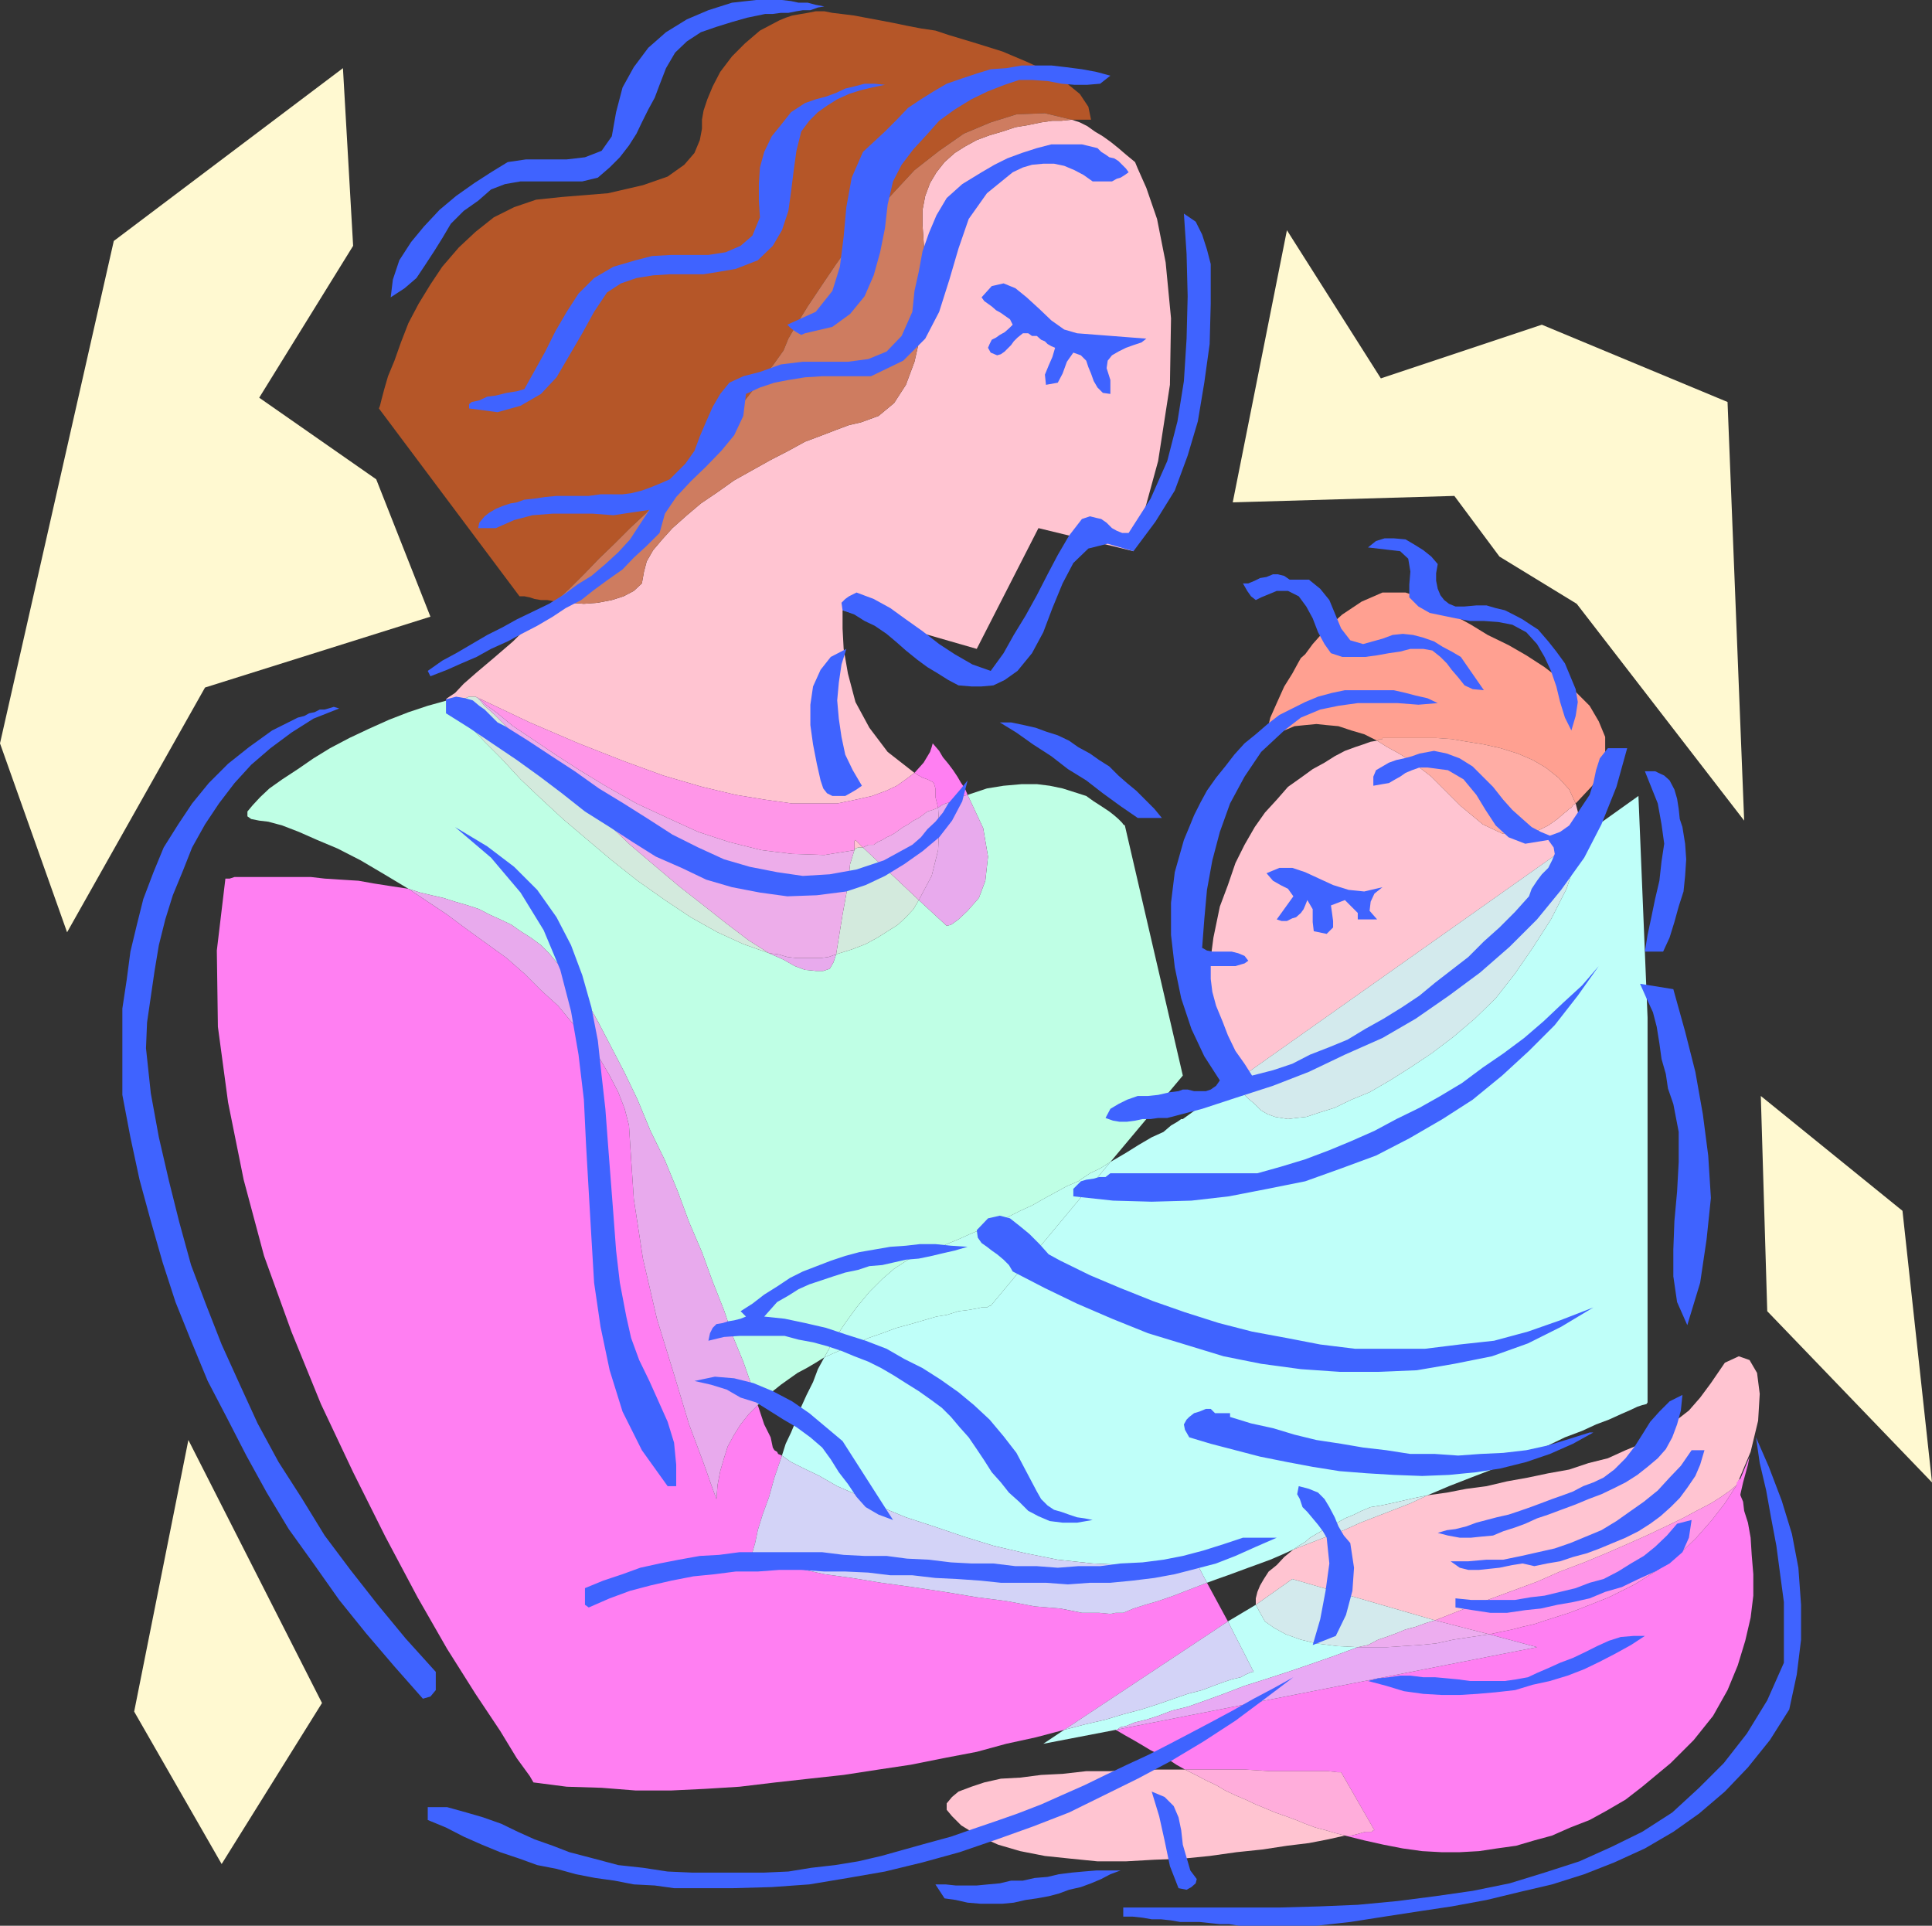 <svg xmlns="http://www.w3.org/2000/svg" width="360" height="358.801"><rect width="100%" height="100%" fill="#333333" stroke="none"/><path fill="#ffc4d1" d="m159.402 156.5-.199.2v1.698l.2-.3.5-.2h.898l-1.399-1.398m11-12.5-5-3.902-3.402-4.5-2.598-4.797L158 125.5l-.797-4.602-.203-3.8v-3.399l25 7.2 11.5-22.5 17.703 4.3 4.598-16.8 2.199-14.2.203-12.398-1-10.403-1.601-8.097-2-5.801L212 31.398l-.5-1.199-1.7-1.398-1.398-1.203-1.5-1.2-1.402-1-1.5-.898-1.398-1-1.399-.7-1.5-.5-1.902.2h-1.7l-2.101.3-2.398.5-2.399.4-2.402.8-2.399.7-2.402.898-2.2 1.203-1.898 1.199L176 30.2l-1.5 1.898-1.2 2-.898 2.402-.5 2.598V42l.5 7.398v6.7l-.8 6-1.2 5.3-1.601 4.301-2.2 3.399-2.898 2.402-3.3 1.2-2.2.5-2.402.898-2.598 1L150 82.3l-3.098 1.7-3.3 1.7-3.399 1.898-3.402 1.902-3.098 2.2-3.101 2.1L128 96l-2.7 2.398-1.898 2.102-1.699 2-1.203 2.098-.5 1.902-.398 2.2-1.5 1.398-1.899 1-2.203.703-2.598.5-2.601.199-2.7-.2-2.601-.202-4.297 3.8-3.601 3.602L92 122.598l-3.2 2.703-2.398 2.097-1.601 1.7-1.5 1-.2.203h.2v.199l.699-.2h.8l.7-.202h1.203l.7-.297h1.199l10.101 4.797 9.098 3.902 8.402 3.3 7.399 2.7 7.199 2.098 6.3 1.5 5.5.902 5 .7H156l3.402-.7 3.098-.7 2.703-1 1.899-.902 1.699-1.199 1.601-1.199m123.2 5.7-.5.3-.301.5-.399.2-.5.5-.3.198-1.399 1.2-1.703 1.203-2.398 1.199-2.899.7-3.3-.4-3.602-1.702-4.098-3.399-1.902-1.898-1.899-1.903-1.699-1.699L264.5 143l-1.898-1.402-1.899-1.2-2.203-1.199-1.898-1.199-1.2.2-1.402.5-1.5.5-1.898.698-1.899 1-1.902 1.2-2.2 1.203-2.199 1.597-2.402 1.7-2.098 2.402-2.199 2.398-1.902 2.7-1.899 3.3-1.699 3.403-1.402 4.097-1.5 4-1.2 5.801-.699 5.301v4.5l.2 4.398.8 3.801.899 3.399 1.199 2.8 1.5 2.7L294.5 156v-1.902l-.2-1.5-.3-1.399-.398-1.5M234 299l6.8-4.8 26.602 7.698 4.801-1.898 5-1.902 4.598-1.7 4.601-1.699 4.301-1.898 4.5-1.703 4.098-1.7 3.902-1.699 3.598-1.601 3.601-1.7 3.098-1.5 2.602-1.398 2.699-1.402 1.902-1.2 1.7-1.199 1.199-1 2.601-6.199 1.399-5.8.3-5-.5-3.9-1.402-2.402-2-.699-2.598 1.2-2.601 3.8-2 2.7-2.098 2.402-2.703 2.097-2.598 2.2-3.101 1.703-3.399 1.398-3.3 1.5-3.602.899-3.598 1.203-3.902.699-3.797.8-3.902.7-3.801.898-3.797.5-3.601.7-3.602.5-3.2 1.5-3.097 1.203-6.203 2.398-3.098 1.399-3.199 1.203-6.203 2.398-1.7 1.399-1.398 1.5-1.5 1.203-.902 1.398-.7 1.2-.5 1.199-.3 1.203V299"/><path fill="#bfffe5" d="M106.602 182.398 109 186l2.402 4.3 2.399 4.598 2.601 5 2.399 5 2.402 5.801 2.7 5.5L126.3 222l2.101 5.7 2.399 5.6 2 5.5 2.101 5.298 1.7 5 1.898 4.601L140 258l1.203 3.8 1.2-1.402L144 259.2l1.5-1.199 1.402-1 1.7-1.2 1.699-.902 1.699-1 1.602-1 1.699-3.097 2.199-3.301 2.102-2.902L162 240.7l2.402-2.398 2.2-1.903 2.601-1.699 2.7-1.199 2.398-.7 2.101-1 2.2-.902 2.199-1 2.402-1 2.098-1.199 2.402-.898 2.399-1.203 2.199-1 2.101-1.2 4.399-2.398 2.101-.902 2.2-1.5L205 217.7l1.902-1.199 13.5-16.102-10.8-46.597-.301-.203-.2-.297-.699-.703-.8-.7-.899-.699-1.5-1-1.402-.898-1.399-1-2.199-.703-2.203-.7-2.398-.5-2.399-.3h-2.8l-3.403.3-3.098.5-3.601 1.2 2.902 6.203.899 5.297-.5 4.5-1.2 3.203-2.101 2.398-1.7 1.602-1.398 1-.8.199-5.2-4.8-1 1.698-1.402 1.5-1.5 1.403-1.899 1.199-1.902 1.2-2.2 1.198-2.597 1-2.902.903-.5 1.5-.7 1.199-1.199.398H152l-2-.199-1.898-.699-2.102-1.2-2.7-1.202-4.8-1.7-4.797-2.199-5-2.8-4.8-3.2-5.102-3.601L114 160.3l-4.5-3.801-4.598-3.902-4.101-3.797L97 145.199l-3.598-3.898-3.101-3.102-2.7-2.898-1.898-2.102L84 131.5l-.7-1-3.597 1-3.601 1.2-3.602 1.398-3.797 1.703-3.601 1.699-3.602 1.898-3.098 1.903-2.902 2-2.898 1.898-2.399 1.7L48.5 148.5l-1.398 1.5-1 1.2v.898l.699.5 1.5.3 1.699.2 2.602.703L55.703 155l3.399 1.5 3.8 1.598 4.301 2.203 4.399 2.597 4.5 2.7 2.199.703 2.101.5 2.2.5L84.8 168l2.402.7 2.098.698 1.902 1 2 .903 2.098 1L97 173.5l1.902 1.2 1.899 1.398 1.5 1.5 1.402 1.703 1.7 1.398 1.199 1.7"/><path fill="#d3eadd" d="m143.3 177.598-3.8-2.399-4.098-3.101-4.3-3.399-4.602-3.601-4.5-3.797-4.598-3.903-4.3-4.097-4.301-4-4.098-3.903-3.902-3.597L97.5 138.5l-2.898-2.902-2.399-2.399-1.902-1.699-1.2-1.402-.5-.297h-1.199l-.699.297H85.5l-.7.203H84l-.7.199.7 1 1.703 1.7 1.899 2.1 2.699 2.9 3.101 3.1L97 145.2l3.8 3.6 4.102 3.798 4.598 3.902 4.5 3.8 4.8 3.798 5.102 3.601 4.801 3.2 5 2.8 4.797 2.2 4.8 1.699m15.903-19.2-.8 2.602-.403 3.898-1 5.5-1.2 7.403 2.903-.903 2.598-1 2.199-1.199 1.902-1.199 1.899-1.2 1.5-1.402 1.402-1.5 1-1.699-10.402-9.8h-.899l-.5.199-.199.3"/><path fill="#ff7ff2" d="m224.902 294.898-3.101 1.2-3.098 1.203-2.902 1-2.399.699-2.199.7-1.902.8h-1.399l-1 .2-2.101-.2h-3.2l-4-.8-4.8-.4-5.301-1-5.5-.702-6-1-6-.899-5.797-.8-5.5-.899-5.101-.7-4.5-1-3.899-.5-2.8-.5-2-.202-.7-.2.297-.3.203-1.399.5-1.699.5-2.402.899-2.899 1.199-3.3 1-3.598 1.402-4.102-.703-.3-.2-.399-.5-.3-.3-.5-.398-1.9-1.2-2.402-1.199-3.597-1.703 1.699-1.5 1.898-1.2 1.903-1.198 2.199-.7 2.2-.699 2.398-.5 2.601-.203 2.602-.7-1.903-1.698-4.8-2.7-7.2-2.8-9.3-3.2-10.399-2.601-11.199-1.7-11.102-.699-10.5-.199-3.199-.8-3.101-1.2-3.098-1.601-3.102-2-3.398-2.102-3.102-2.7-3.097-2.8-3.403-3.2-2.898-3.097-3.102-3.3-2.898-3.602-2.602-3.598-2.597-3.902-2.903L79.703 168l-3.601-2.402-3.301-.5-3.2-.5-2.8-.5-3.2-.2-3.101-.199-2.598-.3H43.703l-.902.3H42l-1.598 13.399.2 14.203 1.898 14.097 2.902 14.403L49.203 234l5.098 14.098 5.5 13.5 6 12.703 6 12 6 11.297 5.5 9.601 5.3 8.399 4.602 6.902 3.098 5.098 2.402 3.3.7 1.2 6.199.8 6.5.2 6.3.5h6.7l6.199-.297 6.5-.403 6.699-.8 6.3-.7 6.403-.699 6.5-1 6-.898 6-1.203 6.297-1.2 5.5-1.5 5.5-1.199 5.3-1.398 30.5-20.203-3.898-7.2"/><path fill="#e8aaed" d="m117.402 212.898.7 10.5L119.8 234.5l2.601 11.2 3.2 10.398 2.8 9.3 2.7 7.2 1.699 4.8.699 1.903.203-2.602.5-2.601.7-2.399.699-2.199 1.199-2.2 1.199-1.902 1.5-1.898 1.703-1.7L140 258l-1.5-4.3-1.898-4.602-1.7-5-2.101-5.297-2-5.5-2.399-5.602-2.101-5.699-2.399-5.8-2.699-5.5-2.402-5.802-2.399-5-2.601-5-2.399-4.597L109 186l-2.398-3.602-1.2-1.699-1.699-1.398-1.402-1.703-1.5-1.5-1.899-1.399L97 173.5l-1.7-1.2-2.097-1-2-.902-1.902-1-2.098-.699-2.402-.699-2.2-.7-2.199-.5-2.101-.5-2.2-.702L79.704 168l3.598 2.398 3.902 2.903 3.598 2.597 3.601 2.602 3.301 2.898 3.098 3.102 3.199 2.898 2.8 3.403 2.7 3.097 2.102 3.102 2 3.398 1.601 3.102 1.2 3.098.8 3.101.2 3.2"/><path fill="#ff7ff2" d="m174.8 150.5.7-.5.703-.3.7-.2.699-.5h.8l.399-.5.8-.2.7-.202-.5-1.2-.7-1-.699-1.199-.8-1.199-.899-1.2-1-1.202-.703-1.2-1.2-1.398-.198.7-.301.898-1.2 2-1.699 1.902.801.5.7.398.898.301 1 .5.199.2.3 1v1.601l.5 2"/><path fill="#ff96e8" d="m88.602 129.8.699.298L90.5 131.3l2.203 1.597 2.899 2.403 3.601 2.398 4.297 2.899 4.5 2.902 5.102 3.098 5.5 3.101 5.8 2.7 5.7 2.601 5.8 1.898 6 1.5 5.7.7 6 .203 5.601-.903V156.7l.2-.199 1.398 1.398 1-.5h1l.699-.5.902-.398.801-.5.7-.3.699-.4.699-.5 1-.702.902-.5 1-.7 1-.5.7-.5.898-.699 1-.3 1-.399-.5-2v-1.602l-.301-1-.2-.199-1-.5-.898-.3-.699-.399-.8-.5-1.602 1.2-1.7 1.198-1.898.903-2.703 1-3.098.699-3.402.7h-8.398l-5-.7-5.5-.902-6.301-1.5-7.2-2.098-7.398-2.7-8.402-3.3-9.098-3.902-10.101-4.797"/><path fill="#e8aaed" d="m143.3 177.598 2.7 1.203 2.102 1.199 1.898.7 2 .198h1.402l1.2-.398.699-1.2.5-1.5-1.399.5-1.5.2h-4.5l-1.699-.2-1.703-.5-1.7-.202m27.903-9.898 5.2 4.8.8-.2 1.399-1 1.699-1.6 2.101-2.4 1.2-3.202.5-4.5-.899-5.297-2.902-6.203-.7.203-.8.199-.399.5h-.8l-.7.5-.699.2-.703.3-.7.5.2 3.598-.2 4.3-1.198 4.801-2.399 4.5"/><path fill="#edadea" d="m174.8 150.5-1 .398-1 .301-.898.7-.699.5-1 .5-1 .699-.902.5-1 .703-.7.5-.699.398-.699.301-.8.5-.903.398-.7.5h-1l-1 .5 10.403 9.801 2.399-4.5 1.199-4.8.199-4.301-.2-3.598m-86.198-20.7.5.298L90.3 131.5l1.902 1.7 2.399 2.398L97.5 138.5l3.3 3.3 3.903 3.598 4.098 3.903 4.3 4 4.301 4.097 4.598 3.903 4.5 3.797 4.602 3.601 4.3 3.399 4.098 3.101 3.8 2.399 1.7.203 1.703.5 1.7.199h4.5l1.5-.2 1.398-.5 1.199-7.402 1-5.5.402-3.898.801-2.602-5.601.903-6-.203-5.7-.7-6-1.5-5.8-1.898-5.7-2.602-5.8-2.699-5.5-3.101L108 143.5l-4.5-2.902-4.297-2.899-3.601-2.398-2.899-2.403-2.203-1.597-1.2-1.203-.698-.297"/><path fill="#ffa091" d="m293.602 149.7 3.101-3.302 1.7-3.097.699-3.203V137.3l-1.2-2.903-1.699-2.898-2.402-2.402-2.899-2.399-3.101-2.398-3.399-2.203-3.3-1.899-3.899-1.898-3.101-1.903L271 114.7l-2.898-1.398-2.102-1.5-4.098-1.403h-4.3l-3.899 1.7-3.601 2.402-3.102 2.8-2.398 2.7-1.399 1.898-.8.7-.403.703-1.2 2.199-1.5 2.398-1.398 3.102-1.199 2.7-.5 2.1 1 1 2.098-.702 1.902-.797 2-.203 2.098-.2 1.902.2 2.2.203 2.398.797 2.402.703 2.399 1.199.5-.3h.5v-.2h10l2.898.2 2.902.5 3.098.5 3.102.698 3.199 1 2.8 1.2L288 143l2.402 1.898 2 2.2 1.2 2.601"/><path fill="#ffada5" d="m272.203 150.2 4.098 3.398 3.601 1.703 3.301.398 2.899-.699 2.398-1.2 1.703-1.202 1.399-1.2.3-.199.5-.5.399-.199.3-.5.5-.3-1.199-2.602-2-2.2L288 143l-2.398-1.402-2.801-1.2-3.2-1-3.101-.699-3.098-.5-2.902-.5-2.898-.199h-10v.2h-.5l-.5.3 1.898 1.2 2.203 1.198 1.899 1.2L264.5 143l2.203 1.7 1.7 1.698 1.898 1.903 1.902 1.898"/><path fill="#b55628" d="m146 65.3.203-.5.7-1.702 1.5-2.598 2.097-3.402 2.402-3.598 2.899-4.3 3.101-4.302 3.598-4.597L166.402 36l4-4.3L175 28.097l4.602-3.2 5-2.097 4.8-1.5 5.301-.203 5 1.203h3.598l-.5-2.403-1.598-2.398-2.703-2.2-3.098-1.902-4.101-1.898-4.5-1.902-4.801-1.5-5.297-1.598-2.402-.8-2.7-.4L169 4.8l-2.398-.5L164 3.8l-2.7-.5-2.097-.402-2.402-.3-1.7-.2-1.5-.3H152l-1.5.3-1.2.2-1.698.3-1.2.403-1.199.5-3.601 1.898-2.801 2.399-2.399 2.402-2.199 2.898-1.402 2.7-1 2.402-.7 2.098-.3 1.703V24l-.399 2.098-1 2.402-1.902 2.2-3.098 2.198-4.601 1.602-6.5 1.5-8.598.7-4.8.5-4.102 1.398L92 40.5l-3.398 2.7-3.102 2.898-3.098 3.601L80.203 53 78 56.598l-1.898 3.601-1.399 3.602-1.203 3.398-1.2 2.899-.698 2.402-.5 1.898-.301 1.2-.2.5 26.2 35h.902l1 .203.899.297 1.199.203H102l1.5.297 2.602-2.399 2.898-2.898 2.602-2.703 2.898-2.797 2.902-2.903L120.5 95.5l2.703-3.102L126 89.5l2.703-3.102 3.098-3.097 2.402-3.203L136.801 77l2.402-2.902L141.602 71 144 68.098l2-2.797"/><path fill="#ce7c60" d="m120 106.5.5-1.902 1.203-2.098 1.7-2 1.898-2.102L128 96l2.602-2.2 3.101-2.1 3.098-2.2 3.402-1.902 3.399-1.899 3.3-1.699L150 82.3l3.203-1.202 2.598-1 2.402-.899 2.2-.5 3.3-1.199 2.899-2.402 2.199-3.399 1.601-4.3 1.2-5.301.8-6v-6.7l-.5-7.398v-2.902l.5-2.598.899-2.402 1.199-2 1.5-1.899 1.902-1.699 1.899-1.2L182 26.099l2.402-.899 2.399-.699 2.402-.8 2.399-.4 2.398-.5 2.102-.3h1.699l1.902-.2-5-1.202-5.3.203-4.801 1.5-5 2.097-4.602 3.2-4.598 3.601-4 4.301-3.902 4.3-3.598 4.598-3.101 4.301-2.899 4.301-2.402 3.598-2.098 3.402-1.5 2.598-.699 1.703-.203.5-2 2.797L141.602 71l-2.399 3.098L136.801 77l-2.598 3.098-2.402 3.203-3.098 3.097L126 89.5l-2.797 2.898L120.5 95.5l-3.098 2.898-2.902 2.903-2.898 2.797L109 106.8l-2.898 2.898-2.602 2.399 2.602.203 2.699.199 2.601-.2 2.598-.5 2.203-.702 1.899-1 1.5-1.399.398-2.199"/><path fill="#bffff9" d="m153.602 252.898-1.2 2.2-.902 2.402-1.2 2.398-1 2.2-.898 2.402-1 2.398-1 2.102-.699 2.2 1.7 1.198 2.398 1.2 2.902 1.402 3.297 1.898 3.902 1.7 4.301 2.203 4.598 1.898 5.199 1.7 5.602 1.902 5.5 1.699 6 1.398 6 1.2 6.5.703 6.199.297 6.5-.297 6.5-.403 2.101 4 1.899-.699 2-.699 1.902-.7 1.899-.702 2.199-.797 1.902-.703 2.098-.899 2.199-1 1-.699 1.203-.7.899-.8 1.199-.7 1.199-.702 1.203-.7 1.5-.699 1.399-.8 1.699-.7 1.402-.699 1.7-.7 1.898-.3 1.902-.402 4.399-1 2.398-.5 4-1.7 4.102-1.597 3.898-1.5 3.602-1.703 3.601-1.399 3.297-1.398 3.102-1.5 3.199-1.203 2.601-1.2 2.399-.898 2.199-1 1.602-.7 1.5-.702.898-.297.8-.203.2-.297v-71.703l-1.7-41.297L294.5 156l-.2 2.098-.5 2.203-1 2.597-.898 2.7L289 171.3l-3.398 5.297-3.301 4.8-3.598 4.602-3.902 3.8-4 3.4-4.098 3.1-3.902 2.598L259 201.3l-3.797 2.199-3.402 1.398-3.098 1.5-2.902.903-2.399.797-1.902.203-1.5.199-1.2-.2-1.198-.202-1.399-.5-1.203-.7-1.2-1.199-1.198-1-1.399-1.398-1.203-1.703-9.598 6.902h-.3l-.7.5-1.199.7-1.402 1.198-2.2 1-2.398 1.403-2.402 1.5-2.899 1.699-22.3 26.8h-.2l-.5.298h-1l-.902.203-1.7.297-1.698.203-2.2.699-1.902.3-4.797 1.4-2.601.698-2.7 1-2.601.903-2.598 1.199-2.902 1.2-2.7 1.198"/><path fill="#d3eaed" d="m240 208.5 1.5-.2 1.902-.202 2.399-.797 2.902-.903 3.098-1.5 3.402-1.398 3.797-2.2 3.8-2.402 3.903-2.597 4.098-3.102 4-3.398 3.902-3.801 3.598-4.602 3.3-4.8L289 171.3l2.902-5.703.899-2.7 1-2.597.5-2.203.199-2.098-64.5 45.598 1.203 1.703 1.399 1.398 1.199 1 1.199 1.2 1.203.699 1.399.5 1.199.203 1.199.199m1 80.201 6.203-2.4 3.2-1.202 3.097-1.399 6.203-2.398 3.098-1.203 3.199-1.5-2.398.5-4.399 1-1.902.402-1.899.3-1.699.7-1.402.7-1.7.698-1.398.801-1.5.7-1.203.699-1.2.703-1.198.699-.899.8-1.203.7-1 .7"/><path fill="#bffff2" d="m153.602 252.898 2.699-1.199 2.902-1.199 2.598-1.2 2.601-.902 2.7-1 2.601-.699 4.797-1.398 1.902-.301 2.2-.7 1.699-.202L182 243.8l.902-.203h1l.5-.297h.2l22.3-26.801-1.902 1.2-1.898.898-2.2 1.5-2.101.902-4.399 2.398-2.101 1.2-2.2 1-2.398 1.203-2.402.898-2.098 1.2-2.402 1-2.2 1-2.199.902-2.101 1-2.399.699-2.699 1.2-2.601 1.698-2.2 1.903-2.402 2.398-2.398 2.899-2.102 2.902-2.2 3.3-1.698 3.098"/><path fill="#d3d3f7" d="m145.703 271.2-1.402 4.1-1 3.598-1.2 3.301-.898 2.899-.5 2.402-.5 1.7-.203 1.398-.297.3.7.2 2 .203 2.8.5 3.899.5 4.5 1 5.101.699 5.5.898 5.797.801 6 .899 6 1 5.5.703 5.3 1 4.802.398 4 .801h3.199l2.101.2 1-.2h1.399l1.902-.8 2.2-.7 2.398-.7 2.902-1 3.098-1.202 3.101-1.2-2.101-4-6.5.403-6.5.297-6.2-.297-6.5-.703-6-1.2-6-1.398-5.5-1.7-5.601-1.902-5.2-1.699-4.597-1.898-4.3-2.203-3.903-1.7-3.297-1.898-2.902-1.402-2.399-1.2-1.699-1.199"/><path fill="#bffff9" d="m253 306.898-3.797-.199-3.902-.5-2.899-.699-2.8-1-2.2-1.2-1.699-1.202-.902-1.598L234 299l-5.2 3.098 4.802 9.402h-.301l-.5.2-.7.3-.898.5-1.703.398-1.5.5-1.898.7-2.102.8-2.7.7-2.597.902-2.902 1-3.098 1-3.402.898-3.301 1-3.898.903-3.801 1-3.899 2.597 13.5-2.597h.2l.699-.5 1-.203 1.699-.7 2.102-.5 2.199-.699 2.601-1 2.899-.699 3.402-1.2 3.297-1.202 3.902-1.5 3.801-1.2L240 311.5l4.102-1.402 4.3-1.5 4.598-1.7"/><path fill="#d3eaed" d="M240.8 294.2 234 299l.8 1.5.903 1.598 1.7 1.203 2.199 1.199 2.8 1 2.899.7 3.902.5 3.797.198 1.902-.398 1.899-1 1.5-.5 1.902-.7 1.7-.702 1.898-.5 1.902-.7 1.7-.5L240.8 294.2"/><path fill="#d3d3f7" d="M228.8 302.098 198.3 322.3l3.802-1 3.898-.903 3.3-1 3.403-.898 3.098-1 2.902-1 2.598-.902 2.699-.7 2.102-.8 1.898-.7 1.5-.5 1.703-.398.899-.5.699-.3.5-.2h.3l-4.8-9.402"/><path fill="#ff7ff2" d="m324.3 275.5-.3.2-.2.3-.198.2v.5l-2.2 3.398-2.402 3.101-2.898 3.301-3.301 3.2-3.899 2.8-4.3 2.7-4.801 2.398-5.301 2.101-2.098.801-2.199.7-2.203.698-2.098.7-2.199.5-1.902.5-2.399.5-1.902.402 8.902 2.398-78.5 15.403 1.7 1 1.601.898 1.7 1 1.5.899 1.597.8 1.703.903 1.5 1 1.598.898h11.101l4.801.301H247.5l1.703.2h.7l6.199 10.8h-.2l-.3.3h-1.2l-.699.2-.703.2-1.2.3h-1.198l3.601.898 3.598.801 3.601.7 3.598.5 3.602.199H272l3.602-.2 3.3-.5 3.598-.5 3.402-1 3.301-.898 3.399-1.5 3.601-1.402 3.098-1.7 3.601-2.097 3.098-2.403 5.3-4.398 4.302-4.3 3.601-4.5 2.7-4.802 1.898-4.597 1.402-4.602 1-4.3.5-4.098v-4l-.3-3.602-.2-3.199-.5-2.8-.703-2.2-.2-1.7-.5-1.202v-.2l.5-2.199.903-3.3.297-1.5-1.7 4.101"/><path fill="#ff96e8" d="M267.402 301.898 277.5 304.5l1.902-.402 2.399-.5 1.902-.5 2.2-.5 2.097-.7 2.203-.699 2.2-.699 2.097-.8 5.3-2.102 4.802-2.399 4.3-2.699 3.899-2.8 3.3-3.2 2.899-3.3 2.402-3.102 2.2-3.399-1.2 1-1.699 1.2-1.902 1.199-2.7 1.402-2.601 1.398-3.098 1.5-3.601 1.7-3.598 1.601-3.902 1.7-4.098 1.699-4.5 1.703-4.3 1.898-4.602 1.7-4.598 1.699-5 1.902-4.8 1.898"/><path fill="#e8aaf4" d="m277.5 304.5-3.398.5-3.301.5-3.2.7-3.101.3-3.098.2-2.902.198H253l-4.598 1.7-4.3 1.5L240 311.5l-4.297 1.398-3.8 1.2-3.903 1.5-3.297 1.203-3.402 1.199-2.899.7-2.601 1-2.2.698-2.101.5-1.7.7-1 .203-.698.5h-.2l78.5-15.403-8.902-2.398"/><path fill="#edadef" d="M253 306.898h5.5l2.902-.199 3.098-.199 3.102-.3 3.199-.7 3.3-.5 3.399-.5-10.098-2.602-1.699.5-1.902.7-1.899.5-1.699.703-1.902.699-1.5.5-1.899 1-1.902.398"/><path fill="#ffc4d1" d="m179.102 340.098 3.101 1.902 3.797 1.7 4.102 1.198 4.601.903 4.797.5 5 .5h5.3l5.302-.301 5.3-.2 5-.5 5-.702 4.801-.5 4.598-.7 4.101-.5 3.598-.699 3.102-.699-1.899-.5L247 341l-1.898-.5-1.899-.7-1.703-.702-1.898-.7-2-.699-1.899-.8-1.703-.7-1.898-.898-1.899-.801-1.902-.902-1.7-1-1.898-.899-1.902-1-2-1H211.5l-4.598.301h-4.5l-4.402.5-4 .2-3.898.5-3.602.198-3.098.7-2.402.8-2.398.903-1.2 1-1 1.199v1.2l1 1.198 1.7 1.7"/><path fill="#ffaddb" d="M249.902 330.2h-.699l-1.703-.2h-10.797l-4.8-.3H220.8l2 1 1.902 1 1.899.898 1.699 1 1.902.902 1.899.8 1.898.9 1.703.698 1.899.801 2 .7 1.898.699 1.703.703 1.899.699 1.898.5 1.703.5 1.899.5h1.199l1.199-.3.703-.2.7-.2h1.199l.3-.3h.2l-6.2-10.8"/><path fill="#3f63ff" d="M140.902 0h4.801l1.7.2 1.398.3h1.699l1.5.398 1.602.301-1.2.2-1.402.5h-1.398l-1.2.199-1.5.3H145.5l-1.5.2h-1.398l-3.399.703-2.8.797L133.5 5l-2.898 1L128 7.7l-2.2 2.1-1.698 2.9-1.2 3.1-.902 2.4-1.2 2.198-1.198 2.403-1 2.097-1.399 2.2L115.5 29.3l-1.898 1.898-2.2 1.899-2.902.703H97l-2.898.5-2.602 1-2.398 2.097-2.7 1.903L84 41.699l-1.598 2.7-1.5 2.402-1.699 2.597-1.601 2.403-2.2 1.898-2.601 1.7.402-3.301 1.2-3.598 2.199-3.402L79 42.199l2.902-3.101L85 36.5l3.402-2.402 3.098-2 3.102-1.899L98 29.7h7.602l3.398-.398 3.102-1.203 1.898-2.7.8-4.5 1.2-4.597 2.102-3.801 2.699-3.602L124.1 6l3.9-2.402 4-1.7L136.402.5l4.5-.5m66 14.098-1.902 1.5-2.398.203h-2.399l-2.402-.203-2.598-.5-2.902-.2h-2.399l-2.699.903L184.102 17 181 18.5l-3.098 1.898L175 22.5l-2.398 2.7-2.399 2.6L168 30.7l-1.598 3.1-1 4.298-.5 4.402L164 47l-1.2 4.3-1.698 3.9-2.7 3.3-3.3 2.398-5.102 1.2-.7.3-.898-.5-1-.699-.699-.699L152 58.098l3.102-3.899 1.398-4.5.703-5.601.5-5.5 1-5.5 2.098-4.797 4.101-3.801 2.2-2.2 2.101-2.202 2.399-1.598L174 17l2.402-1.402 2.899-1 2.699-.899 2.602-.8 2.898-.2 2.902-.5h5.5l2.598.301 3.102.398 2.699.5 2.601.7m-42 1.702-2.402.5-2.098.5-2.199.7-2.203 1-1.898 1.2-1.7 1.198-1.601 1.602-1.5 2-.899 3.598-.5 3.601-.5 4-.5 3.602-1.199 3.597L144 45.801l-2.797 2.699-4.101 1.598-2.899.5-3.101.5H124.8l-3.098.203-3.101.5-2.899 1-2.601 1.699-2.399 3.598-2.203 4-4.797 8.203-2.902 3.097-3.801 2.2-4.297 1.203-5.3-.703V75.3l.5-.403 1.398-.3 1.5-.7 1.601-.199 2-.5 1.899-.3 1.402-.399 1.899-3.402 2-3.598 1.898-3.8 2.102-3.602 2.199-3.399 2.902-2.898 3.598-2.102 4.101-1.199 3.098-.8 3.602-.2H132l3.203-.5L138 45.8l2.203-1.902 1.399-3.398-.2-3.102v-3.097l.2-3.102.8-2.898 1.399-2.903 1.699-2.097 1.902-2.403L150 19.2l2-.699 1.902-.5 1.899-.7 1.699-.8 1.703-.402 1.899-.5H163l1.902.203"/><path fill="#3f63ff" d="m210.3 32.098-.698.5-.801.5-.7.203-.898.5h-3.601l-1.7-1.203-1.699-.899-1.902-.8-1.899-.399h-2l-2.101.2-1.7.5-1.898.898-4.8 3.902-3.403 4.8-1.898 5.5-1.7 5.798-1.902 6-2.598 5-4.101 4.101-6 2.899h-9.098L150 70.3l-3.098.5-2.601.5-2.7.898L139 73.4l-.5 4.101-1.7 3.598L134.403 84l-2.8 2.898-2.899 2.801L126 92.598l-2.098 3.101-1 3.602-2.402 2.398-2.398 2.2-2.102 2.199-2.7 1.902-2.597 1.898-2.402 1.903-2.899 1.5-2.402 1.597-2.898 1.7-2.899 1.5-2.601 1.402-3.102 1.398-2.7 1.5-2.8 1.2-2.7 1.203L80.204 126l-.5-1 2.7-1.902L85 121.699 87.902 120l2.899-1.7 2.8-1.402 2.7-1.5L99.203 114l3.098-1.5 2.601-1.602 2.7-2 2.601-1.597 2.598-2.203 2.402-2.2 2.2-2.398 1.699-2.602L121 95l-3.398.5-3.301.5-3.899-.3H103l-3.797.3-3.402.898-3.399 1.5h-3.3l.199-1 1-1.199.902-.699 1.2-.7 1.199-.5 1.5-.5 1.199-.202 1.402-.5 1.899-.2 2-.3 2.101-.2h6l2.2-.3H116l1.602-.2 2-.5 1.898-.699 1.703-.699 1.598-.7 2.902-2.902 1.7-2.398 1-2.7 1.199-2.8 1.199-2.7 1.402-2.402 1.7-2.097 2.597-1.203 3.102-.797 3.898-1.403 4.102-.5H158l3.8-.5 3.403-1.398L168 62.598l2-4.5.402-3.899.801-3.601.7-3.797 1.199-3.403 1.398-3.3 1.902-3.2 2.899-2.597 3.601-2.203 2.399-1.399 2.402-1.199 2.7-1 2.8-.902 2.7-.7h5.699l2.898.7.703.703.797.5.703.5.899.199.8.5 1.399 1.398.5.7M225.602 49.2v7.398l-.2 7.5-1 7.203-1.199 7.199-1.902 6.398-2.399 6.5-3.601 5.801-4.098 5.5-4.8-1.398-3.602.898-2.801 2.7-2 3.8-1.898 4.602-1.7 4.5-2.101 3.898-2.7 3.301-2.398 1.7-2.101 1-2.2.198H181l-2.398-.199-1.899-1-1.902-1.199-2-1.2-1.899-1.402-2.101-1.699-1.7-1.5-1.898-1.601-2.203-1.5-1.898-.899-1.899-1.199-2.203-.8-.2-1.4.7-.702.703-.5 1.399-.7 3.199 1.2 3.101 1.703 2.899 2.097 3.101 2.2L175 120l2.902 1.898 3.301 1.903 3.399 1.199 2.398-3.3 1.902-3.4 2.2-3.6 2.101-3.802 2-3.898 1.899-3.602 2.101-3.597 2.399-3.102 1.5-.5 1.199.301.902.2 1 .698 1 1 .899.5 1 .403h1.199l4.101-6.403 3.098-7 1.902-7.398 1.2-7.5.5-7.902.199-7.899-.2-7.898-.5-7.5 2.2 1.5L224 43.699l.902 2.801.7 2.7"/><path fill="#3f63ff" d="m213.602 63.098-.899.703-1.5.5-1.402.5-1.399.699-1.199.7-.8 1-.2 1.398.7 2.203v2.597L205.5 73.2l-1-1-.7-1.199-.5-1.402-.5-1.2-.398-1.199-1-1-1.402-.5-1.2 1.7-.8 2.199-.898 1.703-2.2.398-.199-1.898.7-1.703.699-1.598.5-1.7-.7-.3-.699-.402-.5-.5L194 63.3l-.797-.703h-.902l-.7-.5h-1l-1 .8-.699.7-.5.703-1.199 1.199-.703.5-.7.2-1.198-.5-.5-.9.3-.702.399-.797.8-.403.7-.5.902-.5.797-.699.703-.699-.5-1-1-.7-.703-.5-.898-.5-.801-.702-1.399-1-.5-.7 1.899-2.097 2.199-.5 2.203.898 2.098 1.7 2.402 2.199 2.2 2.101 2.398 1.7 2.402.699 12.899 1m54.3 42.001-.3 1.703v1.398l.3 1.5.5 1.2.7.902.898.699 1.203.5h1.7l2.199-.2H277l1.703.5 1.7.4 1.597.8 1.703.898 1.5 1 1.399.903 1.898 2.199 1.5 1.898 1.602 2.2 1 2.402 1 2.398.398 2.403-.398 2.597-.801 2.7-1.2-2.399-.898-2.898-.703-2.903-1-2.898-1.2-2.602-1.398-2.398-2-2.2-2.601-1.402-2.598-.5-2.703-.199h-2.598l-2.699-.5-2.402-.5-2.399-.5-2.101-1.199-1.7-1.7v-2.402l.2-2.398-.399-2.402-1.5-1.399-6-.699 1.5-1.2 1.598-.5h1.703l2.2.2 1.699 1 1.601 1 1.5 1.2 1.2 1.398M257.602 119l1.898-.7 1.902-.202 1.899.203 1.902.5 2 .699 1.598 1 1.699.898 1.703 1 4.297 6.2-2.098-.2-1.5-.699-1.199-1.5-1.203-1.398-.898-1.203-1.2-1.2-1.5-1.199-1.699-.3h-2.402l-1.899.5-2.101.3-2.2.399-2.199.3h-4.3L248 121.7l-1.2-1.7-1.198-2.2-1-2.6-1.2-2.2-1.402-1.902-2-1h-2.098L235 111.3l-1 .5-.898-.703-.7-1-.8-1.399h1l1.199-.5 1-.5L236 107.5l1.203-.5h.899l1.199.3 1 .7h3.601l2.098 1.7 1.703 2.1 1.2 2.9 1 2.398 1.699 2.203L254 120l3.602-1m-99.899 1.898-.902 2.903-.5 3.398L156 130.5l.3 3.398.5 3.403.7 3.297 1.402 2.902 1.7 2.898-1 .7-1.2.703-.902.5h-2.398l-1-.5-.7-.903-.5-1.5-.699-3.097-.703-3.602-.5-3.601V131.3l.5-3.403 1.402-3.097 1.899-2.403 2.902-1.5M267.902 131l-3.601.3-3.899-.3H253l-3.598.5-3.402.7-3.598 1.5-3.101 2.398-4.301 4-3.098 4.601-2.699 5-1.902 5.301-1.399 5.3-1 5.5-.5 5.5-.402 5.298.902.5 1 .203h3.598l1.203.297 1.2.5.699.902-.7.5-.699.2-1 .3h-4.601v2.398l.3 2.403.7 2.597 1.199 2.903 1 2.597 1.402 2.903 1.7 2.398 1.398 2.2 3.902-1 3.598-1.2 3.3-1.699 3.602-1.402 3.399-1.399 3.3-2 3.399-1.898 3.402-2.102 3.297-2.199 2.902-2.402 3.098-2.399 3.102-2.398 2.898-2.903 2.902-2.597 2.899-2.903 2.601-2.898.5-1.402 1-1.5.899-1.2 1.199-1.199.703-1.398.5-1.203-.203-1.2-1-1.398-4.297.7-3.101-1.2-2.399-2.2-1.902-2.902-1.7-2.8-2.398-2.899-2.902-1.699L266 143h-1.5l-1.398.5-1.2.5-1 .7-.902.5-1.2.698-1.198.2-1.7.3V144.7l.5-1.199 1.2-.7 1.199-.702 1.402-.5 1.399-.297 1.5-.403 1.398-.5 2.703-.5 2.399.5 2.398.903 2.402 1.5 1.899 1.898 1.902 1.899 1.899 2.402 1.699 1.898 1.902 1.7 1.7 1.5 1.699.902 1.699.7 1.902-.7 1.7-1.2 1.597-2.402 2.203-3.3.7-2.2.5-2.398.699-2.2 1.5-1.902h3.601l-2 7.2-2.8 7-3.2 6.203-4.3 6-4.5 5.5-5.102 5.097-5.5 4.801-5.801 4.3-6.2 4.3-6.198 3.598-7 3.102-6.7 3.2-6.699 2.6-6.8 2.2-6.403 2.098-6.5 1.703h-1.7l-1.398.199h-1.5l-1.402.3-1.5.2h-1.398l-1.2-.2-1.402-.5.902-1.702 1.5-.899 1.598-.8 2-.7h1.902l1.899-.199 2.199-.5 1.602-.2.8-.3h.899l1.199.3h2.203l.899-.3 1-.7.699-1-2.899-4.5-2.402-5.1-1.898-5.7-1.2-5.8-.699-6v-6l.7-5.7 1.699-6 1-2.402.898-2.2 1.203-2.398 1.2-2.2 1.699-2.402 1.699-2.097 1.699-2.203 1.902-2.098 2.098-1.7 2.203-1.902 2.2-1.699L240.8 132l2.402-1.2 2.399-1 2.601-.702 2.399-.5h9.101l2.2.5 1.898.5 2.199.5 1.902.902"/><path fill="#3f63ff" d="m94.102 135.3 4.3 2.7 4.399 2.898 4.3 2.801 4.5 3.2 4.602 2.8 4.598 2.899 4.5 2.902 4.8 2.398 4.801 2.2 4.801 1.402 5.098 1 4.8.7 5-.302 5-.898 5.102-1.7 5.297-2.902 1.602-1.398 1.199-1.5 1.5-1.402 1.402-1.7 1-1.699 1.2-1.398 1.199-1.403 1.199-1.5-1 3.903-1.899 3.597L175 156l-3.098 2.598L168.5 161l-3.598 2.2-3.601 1.698-3.598 1.2-5.5.703-5.5.199-5.101-.7-5.2-1-4.8-1.402L127 161.7l-4.797-2.101-4.3-2.7-4.301-2.8L109 151.2l-4.297-3.398-4.101-3.102-4.301-3.101-4.598-3.098-4.3-2.902-4.301-2.7v-2.597l1.898-.5 1.703.297 1.399.402 1.199 1 1 .7 1.199 1.198 1.203 1.2 1.399.703M63.203 132l-4.8 1.898L54.3 136.5l-3.899 2.898L46.8 142.5l-3.098 3.398-2.902 3.801-2.598 3.899-2.402 4.3-1.7 4.301-1.898 4.602-1.402 4.5-1.2 4.797-.8 4.8-1.399 9.602-.199 4.8.899 8.4 1.5 8.198 1.898 8.2 1.902 7.601 2.2 8 2.8 7.399L41.3 250.5l3.402 7.5L48 265.2l3.902 7.198 4.301 6.7 4.297 7 4.8 6.402 5.102 6.5 5.2 6.3 5.601 6.2v3.398l-1 1.2-1.402.402-5.301-6-5.297-6.2-5-6.202-4.8-6.797-4.602-6.403-4.098-6.8-3.8-6.899-3.602-7-3.598-6.898-3.101-7.5-2.899-7.203-2.402-7.399-2.2-7.699L26 219.8l-1.7-7.902L22.8 204v-16.102l.802-5.3.699-5.297 1.199-5 1.203-4.801 1.899-5 1.898-4.602 2.703-4.3 2.598-3.899 3.101-3.8L42.5 142.3l3.902-3.102 4.301-3.101 4.797-2.399 1.203-.3.899-.5 1-.2 1-.5h.898l.703-.199 1-.3 1 .3M216.5 152.398H212l-3.2-2.199-3.3-2.398-3.098-2.403-3.402-2.097-3.098-2.403-3.402-2.199-3.098-2.199-3.101-1.902h2.101l2.399.5 2.199.5 1.902.703 2.2.699 2.101 1 1.7 1.2 2.199 1.198 1.699 1.2 1.902 1.203 1.7 1.699 1.597 1.398 1.703 1.403 3.399 3.398 1.398 1.7m97 1.699.5 3.101.203 2.899-.203 3.101-.297 2.899-.902 2.8-.801 2.903-.898 2.898-1.2 2.602H306.5l.5-3.102.703-3.3.7-3.399.8-3.402.399-3.598.5-3.3-.5-3.602-.7-3.899-2.402-6h1.902l1.7.801 1 .898.898 1.7.5 1.703.3 1.898.2 1.899.5 1.5M116.703 245.3l.899 4 1.5 4.098 1.898 3.903 1.703 3.797 1.7 3.8 1.199 3.903.398 4.097v4h-1.598l-4.8-6.699L116 263l-2.398-7.7-1.7-8.1-1.199-8.2-.5-8.402-.5-8.598-.5-8.7-.402-8.402-1-8.398-1.399-8.102-2-7.699-3.101-7.398-4.301-7-5.5-6.5-6.7-5.703 6 3.601 5 3.801 4.302 4.3 3.601 5.098 2.7 5.2 2.097 5.601 1.703 6 1.2 6.2.699 6.5.699 6.199.5 6.703 1 13 .5 6.699.699 6 1.203 6.3m140.899-80-1.5 1.2-.7 1.5-.199 1.7 1.399 1.6H253v-1.202l-2.398-2.399-2.602 1 .203 1.399.2 1.5v1.203l-1.2 1.199-2.402-.5-.2-1.7v-2.402l-1-1.699-.398 1-.3.7-.5.699-.903.8-.7.2-1 .5h-1l-.898-.297L241 167l-1-1.402-1.398-.7-1.399-.8-1.203-1.399 2.402-1h2.399l2.402.801 2.598 1.2 2.601 1.198 2.899.903 2.902.297 3.399-.797M200 222.898V221.5l.703-.7.7-.702 1-.297 1.398-.203 1-.297H206l.902-.703h27.399l4.3-1.2 4.602-1.398 4.5-1.7 4.098-1.702 4.3-1.899 4.102-2.199 4.297-2.102 3.902-2.199 4-2.398 3.899-2.903 3.8-2.597 3.899-2.903 3.602-3.097 3.601-3.403 3.598-3.3 3.101-3.598-3.902 5.5-4.297 5.5-4.8 4.8-5 4.598-5.5 4.5-5.602 3.602-6.2 3.598-6.199 3.203-6.5 2.398-6.699 2.399-7 1.402-7.203 1.398-7 .801-7.398.2-7.2-.2-7.402-.8M311.8 184.3l2.2 7.9 1.902 7.5 1.399 7.898 1 7.703.5 7.898-.801 7.7-1.2 8.101-2.398 7.898-1.902-4.3-.7-4.797v-5l.2-5.301.5-5.5.3-5.5v-5.602l-1-5.199-1-2.898-.398-2.703-.8-2.797-.399-2.903-.5-3.097-.703-2.703-1.2-2.598-1.198-2.7 6.199 1m-114.199 50.598 5.5 2.7L208.8 240l6 2.398 6 2.102 6.3 2 6.2 1.598 6.5 1.203 6.2 1.199 6.5.8h13l6.5-.8 6.402-.7 6.301-1.702 6-2.098 6.2-2.402-6 3.601-6.2 3.102-6.703 2.398-7 1.399-7 1.203-7.2.297h-7.198l-7.2-.5-7.402-1-7-1.399-7.2-2.199-6.898-2.102-6.699-2.699-6.5-2.8-6-2.899-6-3.102L188 235.7l-1-1-1.2-1-1-.699-.898-.7-1-.702-.699-1L182 229.2l2.102-2.199 2.199-.5 1.902.5 1.899 1.5 1.699 1.398 1.902 1.903 1.7 1.898 2.199 1.2m-17.302-2.6-2.398.7-2.199.5-2.101.5-2.399.5-2.402.2-4.399 1-2.402.198-2.098.7-2.402.5-2.2.703-4.5 1.5-2 .898-1.898 1.2-2.101 1.199-2.399 2.703 3.801.398 3.797.801 3.902.898 3.598 1.2 3.8 1.203 3.903 1.5 3.297 1.898 3.402 1.7 3.301 2.101 3.399 2.398 2.898 2.403 2.902 2.699 2.598 3.098 2.402 3.101 1.899 3.602 1.902 3.597.797 1.403 1.203 1.199 1.2.8 1.398.4 1.402.5 1.5.5 1.399.198 1.5.301-2.899.5H198l-2.398-.3-2.102-.899-1.898-1-1.7-1.7-1.902-1.702-1.5-1.899-1.7-1.898-1.398-2.203L182 270l-1.5-2.2-1.7-1.902-1.597-1.898-1.703-1.7-1.898-1.402-2.399-1.699-2.402-1.5-2.2-1.398-2.398-1.403-2.402-1.199-2.598-1-2.402-1-2.7-.898-2.601-.703-2.7-.5-2.597-.7h-8.402l-2.899.2-2.902.703.3-1.403.5-1 .7-.699 1.203-.199.899-.3 1.199-.2 1.199-.3 1-.4-1-1 2.203-1.402 2.2-1.699 2.398-1.5 2.402-1.601 2.399-1.2 2.601-1 2.598-1L157.5 234l2.602-.7 2.898-.5 2.902-.5 2.899-.202 2.601-.297h2.899l2.902.297 3.098.203M166.402 283.2l-2.699-1-2.402-1.4-1.7-1.902L158 276.5l-1.7-2.2-1.5-2.402-1.597-2.199-2.203-1.898-2.598-1.903L146 264.5l-2.7-1.7-2.398-1.5-2.902-.902-2.598-1.5L132.5 258l-3.098-.7 3.801-.8 3.598.3 3.601.9 3.598 1.5 3.602 1.898 3.199 2.203 3.101 2.597L157 268.5l9.402 14.7M313.5 259.898l-.297 2.903-.703 2.597-.898 2.403-1.2 2.199-1.5 1.7-1.902 1.6-1.898 1.5-2.2 1.4-2.402 1.198-2.098 1-2.402.903-2.398 1-2.7 1-2.402.898-2.098.7-2.199 1-1.902.699-2.2.703-1.898.797-2.203.203-1.898.199H272l-2.2-.402-1.898-.5 1.7-.5 1.601-.2 2-.5 1.899-.699 1.898-.5 1.902-.5 2.2-.5 2.101-.699 2-.7 1.899-.702 2.101-.797 2-.703 1.899-.7 1.898-1 1.902-.699 1.899-.898 2-1.5 2.101-2.102 1.7-2.199 1.398-2.2 1.5-2.402 1.703-1.898 1.899-1.902 2.398-1.2m-84.297 3.402v.7l3.899 1.2 4.101.898 4 1.203 4.098 1 4.601.699 4.098.7 4.3.5 4.5.698h4.602l4.301.301 4.098-.3 4.3-.2 4.301-.5 4.098-.898 3.902-1.203 3.801-1.2h.7L293.101 269l-4.301 1.898-4.399 1.5-4.8 1.2-4.5.703-5.102.5-5 .199-5.297-.2-5-.3-5.101-.402-5-.797-4.801-.903-5-1-4.598-1.199-4.601-1.199-4-1.2-.801-1.402-.2-1 .5-.898.5-.5.899-.7 1-.3 1.203-.5h.899l.8.8h2.801m104.2 55.2-3.601 5.7-4.098 5.1-4.3 4.5-4.801 4.098-4.801 3.403-5.301 3.097-5.7 2.602-5.597 2.2-6 1.898-6 1.402L277 354l-6.5 1.2-6 .898-6.5 1-6.398 1-6.301.703h-14.399L229 358.5h-1.7l-1.898-.2-1.902-.202h-3.598l-1.699-.297-1.902-.203h-1.7l-1.699-.297-1.902-.203h-1.7v-1.7h29.302l7.199-.199 7.199-.3 7.402-.7 7-.898 7-1 6.899-1.403 6.5-2 6.5-2.097 6-2.703L306 341.3l5.602-3.602 5-4.601 4.601-4.598 4.297-5.5 3.8-6.2 3.102-7v-11.3l-.699-5.2L331 288l-1-5.3-.898-5-1.2-5.102-.699-4.797 2.399 5.5 2.398 6.297 1.902 6.203 1.2 6.297.5 6.902v6.5l-.801 6.5-1.399 6.5"/><path fill="#3f63ff" d="m317.602 270.2-.801 2.698-.899 2.102-1.5 2.2-1.402 1.898-1.7 1.703-1.898 1.699-1.902 1.398-2.2 1.403-2.398 1.199-2.402 1-2.398 1-2.399.898-2.601.7-2.399.8-2.402.403-2.399.5-2.199-.5-1.902.297-2.399.5-1.902.203-1.898.199h-2l-1.602-.402-1.7-1.2h3.302l3.398-.3h3.102l3.398-.7 6.203-1.398 2.899-1 2.898-1.2 2.902-1.202 2.801-1.7 2.399-1.699 2.699-1.898 2.601-2.102 2.2-2.398 2.101-2.203 2-2.899h2.399m-66 17.301.699 4.598-.301 4.3-1.2 4.5-1.898 3.903-4.3 1.699 1.398-4.8 1-5.302.703-5.097-.5-4.801-.703-1.2-.898-1.202-2-2.399-.899-.898-.5-1.5-.5-.903.297-1.5 1.902.5 1.7.7 1.199 1.203.902 1.5 1 1.898.7 1.7 1 1.699 1.199 1.402m44.601 10.3-3.101.7-2.899.5-3.101.7-2.899.3-3.402.5h-3.098l-3.3-.5-3.2-.5v-1.7l2.899.298h8.199l2.902-.5 2.598-.297 2.902-.703 2.899-.7 2.601-1 2.598-.699 2.699-1.398 2.402-1.5 2.399-1.403 2.101-1.699 2.2-2.101 1.898-2.2 2.703-.699-.5 3.301-1.203 2.7-2.398 2.1-2.7 1.5-3.101 1.4-3.098 1.5-3.101.898-2.899 1.203M237.902 286.5 234 288.2l-3.797 1.698-3.601 1.403-3.801 1-3.899 1-3.8.699-4.102.5-4.098.398h-3.8L199 295.2l-4.098-.3H186.5l-3.797-.399-4.3-.3-4.102-.2-4.301-.5h-4.098l-4.101-.5-4.301-.2h-3.898l-4.301-.3h-4.098l-4 .3h-4.101l-3.899.5-4 .4-4.101.8-3.899.898-3.8 1-3.801 1.403-3.899 1.699-.703-.5v-3.102l3.402-1.398 3.598-1.2 3.3-1.202 3.602-.797 3.598-.703 3.902-.7L134 289.7l3.8-.5h15.403l4 .5 3.899.2h4.101l3.797.5 4.102.199 4.101.5 3.797.203h4.102l4.101.5h4l3.899.297 3.8-.297H205l3.8-.5 4.102-.203 3.899-.5 3.601-.7 3.801-1L228 287.7l3.602-1.199h6.3M306.5 304.8l-2.598 1.7-2.902 1.598-2.898 1.5-2.899 1.402-3.101 1.2-3.301 1-3.2.698-3.3 1-3.598.403-3.402.297-3.301.203h-3.398l-3.399-.203-3.601-.5-3.301-1-3.399-.899 1.899-.5 2-.199 2.101-.3h1.899l2.402.3h2.2l2.199.2 2.101.198 2.2.301h6.5l2.097-.3 2.203-.399 1.7-.8 2.097-.9 2.203-1 2.399-.902 2.101-1 2.399-1.199 2.199-1L302 305l2.402-.2h2.098m-65.5 7.7-5.297 4-5.5 4.098-6 3.902-6 3.598-6.203 3.3-6.297 3.102-6.5 3.2-6.703 2.6-6.7 2.4-7 2.398-6.898 1.902-7 1.7-6.902 1.198-7.2 1.2-7 .5-7.198.203h-11l-3.602-.5-3.898-.203-3.602-.7-3.598-.5-3.601-.699-3.598-1-3.601-.699-3.301-1.2-3.598-1.202-3.402-1.399-3.399-1.5-3.3-1.699-3.399-1.402v-2.399h3.598l3.601 1 3.098.899 3.402 1.203 3.098 1.5 3.102 1.398 3.398 1.2 3.102 1.199 4.601 1.203 4.5 1.199 4.598.5 4.601.7 4.5.198h13.5l4.5-.199 4.301-.699 4.399-.5 4.3-.7 4.301-1 4.297-1.202 4.3-1.2 4.403-1.199 4-1.398 4.399-1.5 4-1.403L194 336.2l3.8-1.699 4.302-1.902L206 330.7l4-1.898 4.102-1.903 3.898-2 4-2.097 3.602-1.903 4.101-2.199 3.899-2.199 3.601-1.902L241 312.5m-18 37.598-.2.8-.8.7-.898.5-1.5-.297-1.602-4.102-1-4.8-1-4.5-1.398-4.598 2.398 1 1.703 1.699.899 2.098.5 2.402.3 2.7.7 2.398.699 2.402 1.199 1.598m-14.2-1.598-1.898.7-1.699.898-1.902.8-1.899.7-2.199.5-1.902.703-1.899.5-2.199.398-2.101.301-2.2.5-2.101.2h-4.098l-2.402-.2-2.2-.5-2.101-.3-1.7-2.602h1.903l1.899.203H182l2.102-.203 2.199-.2 2.101-.5h2.2l2.199-.5 2.402-.199 2.098-.5 2.402-.3 2.2-.2 2.398-.199h4.5"/><path fill="#fff9d1" d="m70.102 89.3 10.101 25.598-42 13.2L12.5 173.699 0 138.5l21.203-93.602 42.7-32.199L65.8 45.801 48.3 74.098 70.1 89.3m169.7-46.402-10.097 50.7 41.297-1.2 8.402 11.301 14.399 8.801L325 152.898l-3.098-78L287.301 60.5l-30 10-17.5-27.602M328.102 204.2l1.199 40.1L360 276.2l-5.5-50.602-26.398-21.399m-293 64.101L60 317.3l-18.7 30L25 318.899l10.102-50.597"/></svg>
